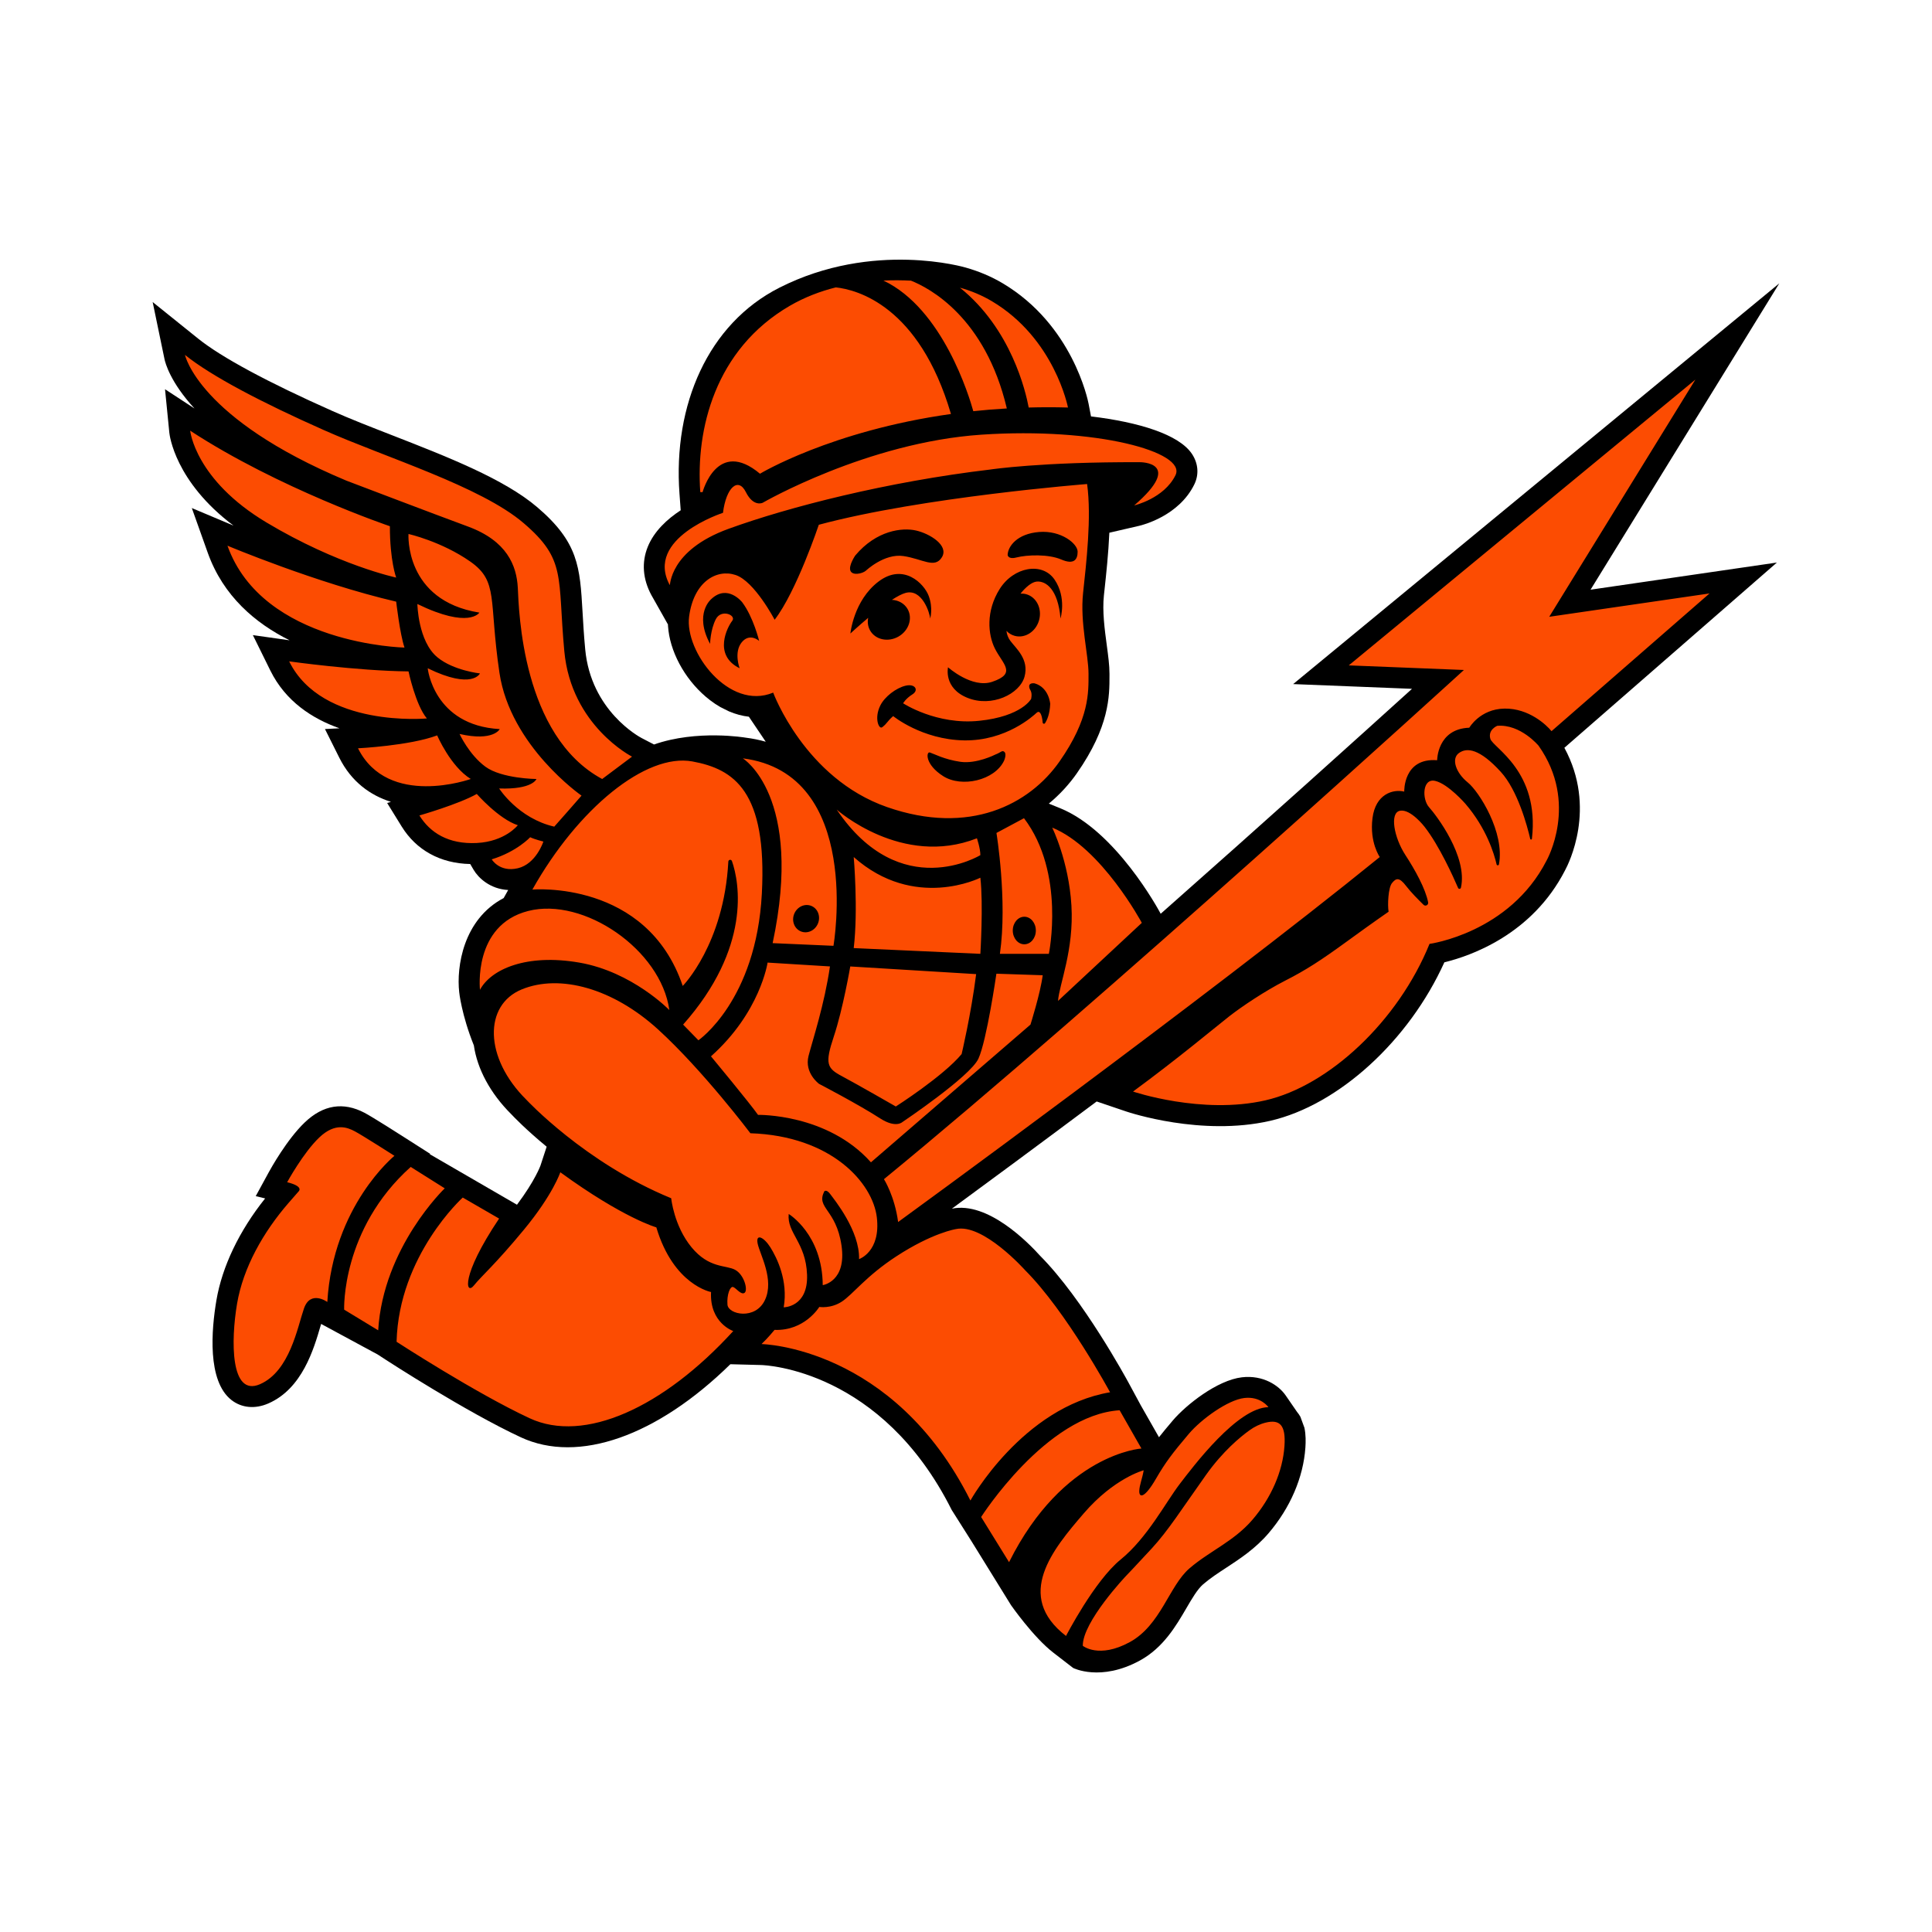 <?xml version="1.0" encoding="utf-8"?>
<!-- Generator: Adobe Illustrator 25.2.1, SVG Export Plug-In . SVG Version: 6.00 Build 0)  -->
<svg version="1.1" id="Layer_1" xmlns="http://www.w3.org/2000/svg" xmlns:xlink="http://www.w3.org/1999/xlink" x="0px" y="0px"
	 viewBox="0 0 600 600" style="enable-background:new 0 0 600 600;" xml:space="preserve">
<style type="text/css">
	.st0{fill:#F6E8D7;}
	.st1{fill:#FC4C02;}
</style>
<g>
	<g>
		<path d="M147.16,324.66c1.06,7.32,5.1,14.88,11.6,21.35c0.74,0.79,4.62,4.85,11.01,10.11l-1.92,5.86
			c-0.02,0.05-1.67,4.66-7.3,12.16l-27.09-15.7l0.13-0.11l-7.59-4.85c-1.71-1.1-10.39-6.63-12.77-7.88
			c-6.61-3.48-12.85-2.49-18.56,2.95c-5.57,5.3-10.64,14.47-11.2,15.5l-4.05,7.42l2.92,0.71c-8.03,10.04-13.37,21.18-15.14,31.68
			c-1.52,9-2.92,24.99,4.68,30.93c3.16,2.47,7.34,2.86,11.46,1.06c10.52-4.58,14.1-16.86,16.24-24.19c0.05-0.17,0.1-0.34,0.15-0.5
			l17.58,9.5l2.3,1.5c1.02,0.66,25.06,16.26,42.15,24.21c17.85,8.3,42.31-0.39,65.06-22.7l9.53,0.25
			c1.52,0.04,37.39,1.5,59.21,45.01l6.16,9.74l12.25,19.81c0,0,6.93,9.96,13.13,14.75l6.18,4.77c0,0,8.51,4.35,20.72-2.31
			c7.27-3.97,11.22-10.74,14.4-16.19c1.79-3.07,3.49-5.97,5.25-7.49c2.19-1.88,4.64-3.49,7.23-5.18c4.21-2.76,8.98-5.88,13.08-10.67
			c6.74-7.88,10.8-17.33,11.44-26.59c0.12-1.81,0.16-4.01-0.3-6.17l-1.25-3.41c-0.3-0.53-0.64-1.04-1.05-1.52l-3.53-5.12
			c-2.12-3.07-6.95-6.39-13.59-5.62c-7.65,0.89-17.35,8.56-21.5,13.46c-1.66,1.96-3.04,3.62-4.25,5.15l-5.65-9.91l-3.84-7.1
			c-0.57-1.05-14.06-25.89-27.37-39.28c-3.8-4.23-16.33-16.99-27.45-14.69c10.57-7.75,26.71-19.65,44.96-33.29l9.18,3.11
			c0.95,0.32,23.38,7.78,44.65,2.91c21.28-4.87,43.13-24.88,54.15-49.24c8.12-1.97,27.23-8.59,37.47-28.55
			c1.08-1.98,9.94-19.4-0.2-38.07l66-57.53l-57.87,8.43l58.62-95.14L401.6,212.45l36.91,1.47c-15.78,14.29-45.61,41.2-78.05,69.86
			l-0.13-0.25c-0.56-1.04-13.79-25.5-31.11-32.54l-3.5-1.42c3.43-2.83,6.33-6.03,8.66-9.35c10.21-14.58,10.19-24.1,10.18-30.39
			l0-0.6c0-2.59-0.39-5.49-0.84-8.85c-0.66-4.93-1.42-10.52-0.89-15.5l0.17-1.56c0.54-5.01,1.23-11.4,1.52-17.88l9.17-2.12
			c1.26-0.29,12.41-3.11,17.2-12.85c1.52-3.09,1.25-6.55-0.72-9.51c-4.05-6.04-16.45-9.85-31.35-11.64l-0.76-3.98
			c-0.19-0.99-4.92-24.45-26.68-37.37c-3.5-2.08-7.37-3.72-11.49-4.88c0,0-28.66-8.54-57.85,6.26
			c-22.13,11.22-33.05,36.39-31.02,63.96l0.38,5.16c-4.13,2.7-8.26,6.46-10.24,11.37c-1.94,4.82-1.55,9.99,1.12,14.95l5.17,9.16
			c0,0-0.07,0.12,0.15,1.9c0.96,7.75,5.87,16.2,12.9,21.59c1.06,0.81,2.13,1.53,3.22,2.15l2.69,1.34c2.03,0.86,4.09,1.42,6.16,1.65
			l5.24,7.77c-2-0.57-4.1-1-6.29-1.27c0,0-15.05-2.57-28.41,2.13l-3.84-2c-0.64-0.33-15.76-8.43-17.53-27.58
			c-0.42-4.51-0.64-8.31-0.83-11.68c-0.81-13.87-1.26-21.51-14.07-32.44c-10.3-8.79-27.99-15.68-45.09-22.35
			c-6.7-2.61-13.04-5.08-18.51-7.52c-20.12-8.94-34.53-16.71-41.69-22.47L47.41,93.8l3.68,17.74c0.25,1.19,1.8,7.15,9.31,15.32
			l-9.15-5.98l1.34,13.52c0.07,0.68,1.72,15.17,19.93,28.83l-12.95-5.45l4.95,13.89c4.81,13.49,14.84,21.92,25.41,27.18l-11.4-1.61
			l5.44,11.03c4.72,9.55,13.01,14.92,21.46,17.91l-4.51,0.23l4.45,8.9c3.76,7.52,9.64,11.68,16.04,13.72l-1.18,0.34l4.5,7.29
			c4.56,7.4,12.07,11.49,21.3,11.67l1.08,1.84c1.44,2.45,5.09,5.94,10.71,6.23l-1.4,2.5c-12.61,6.63-14.69,21.43-13.81,29.22
			C142.6,308.12,143.34,315.18,147.16,324.66z M237.99,385.7C237.99,385.7,237.99,385.7,237.99,385.7l-2.68,0.58L237.99,385.7z"/>
	</g>
	<path class="st1" d="M302.27,127.7c3.36-0.36,6.83-0.65,10.41-0.85c-6.69-28.35-24.07-37.43-29.77-39.69
		c-2.66-0.13-5.53-0.17-8.55-0.03C292.81,95.88,301.04,123.25,302.27,127.7z M218.2,152.82c0,0,4.51-16.87,17.82-5.7
		c0,0,22.02-13.31,59.31-18.55c-9.89-33.69-29.28-38.63-35.76-39.32c-4.85,1.22-9.7,3.05-14.29,5.72
		c-23.29,13.54-29.23,38.5-27.8,57.86H218.2z M319.47,126.56c3.96-0.11,8.01-0.12,12.2,0c0,0-4.12-21.43-23.62-33.01
		c-3.11-1.85-6.46-3.24-9.93-4.21C314.04,102.13,318.55,121.6,319.47,126.56z M226.28,164.22c18.65-6.77,49.19-14.61,81.39-18.42
		c0,0,15.68-2.38,46.34-2.26c0,0,13.9-0.12-1.78,13.43c0,0,9.27-2.14,12.83-9.39c3.56-7.25-24.71-14.97-60.24-12.59
		c-35.52,2.38-67.96,21.15-67.96,21.15s-2.85,1.43-5.23-3.33c-2.38-4.75-6.12-1.43-7.1,6.45c0,0-24.39,7.86-16.54,22.42
		C208.22,182.12,207.63,170.99,226.28,164.22z M337.61,150.32c0,0-51.15,4.01-83.32,12.65c0,0-6.95,20.76-13.72,29.5
		c0,0-6.24-11.94-12.12-13.9c-5.88-1.96-13.01,2.05-14.44,12.92c-1.43,10.87,12.39,29.32,26.11,23.61c0,0,9.8,26.64,35.38,35.55
		c25.57,8.91,44.2-0.8,53.55-14.17s9-21.48,9-27.27c0-5.79-2.67-15.86-1.69-25.04C337.34,175,339.04,160.66,337.61,150.32z
		 M230.32,199.51c-2.49,3.12-0.62,8.02-0.62,8.02c-8.38-4.1-3.74-12.92-2.32-14.7s-3.39-3.83-5.08-0.53
		c-1.69,3.3-1.78,7.66-1.78,7.66c-5.08-9.45,0.36-13.9,0.36-13.9c5.08-4.81,9.62,0.98,9.62,0.98c3.48,4.63,5.26,12,5.26,12
		S232.82,196.39,230.32,199.51z M265.61,172.51c6.59-7.84,14.61-8.73,18.89-7.75c4.28,0.98,10.25,4.63,8.02,8.29
		c-2.23,3.65-5.97,0.53-11.94-0.36c-5.97-0.89-11.67,4.54-11.67,4.54c-1.14,0.96-4.19,1.6-4.81,0
		C263.47,175.63,265.61,172.51,265.61,172.51z M270.23,195.82c-0.7-1.22-0.88-2.6-0.61-3.94c-3.12,2.61-5.52,4.86-5.52,4.86
		s0.98-10.25,8.73-16.13c7.75-5.88,14.17,0.62,15.59,4.46c1.43,3.83,0.45,7.04,0.45,7.04c-0.09-1.69-2.5-9.4-7.66-7.97
		c-1.14,0.31-2.61,1.11-4.22,2.15c2.01,0.1,3.85,1.09,4.86,2.83c1.66,2.88,0.41,6.71-2.8,8.56
		C275.83,199.53,271.89,198.7,270.23,195.82z M311.81,236.27c-2.94,6.1-13.14,8.42-18.89,4.77c-5.75-3.65-5.3-7.71-4.14-7.35
		c1.16,0.36,4.46,2.18,9.49,2.9c5.03,0.71,10.78-2.23,10.78-2.23c1.87-0.71,2.09-1.38,2.76-0.94
		C312.8,234.07,311.81,236.27,311.81,236.27z M324.53,224.61c-0.2,0.3-0.68,0.17-0.71-0.19c-0.27-2.92-1.03-3.85-1.89-3.06
		c-0.95,0.88-9.5,8.81-22.57,8.57s-21.98-7.54-21.98-7.54c-2,1.77-1.78,2.2-3.39,3.45c-1.04,0.81-2.58-2.79-0.59-6.77
		c1.35-2.71,4.87-5.41,7.84-6.12c2.97-0.71,4.19,1.4,2.11,2.7c-2.08,1.31-2.88,2.76-2.88,2.76s10.37,6.82,23.64,5.44
		c13.28-1.38,16.13-6.82,16.13-6.82c0.49-2.63-0.62-2.63-0.62-3.88c0-1.25,1.72-0.92,1.72-0.92c4.46,1.31,4.81,6.36,4.81,6.36
		C326.03,221.78,325.16,223.66,324.53,224.61z M329.35,192.08c-0.77-9.15-4.57-11.7-7.37-11.47c-1.53,0.13-3.41,1.7-5.05,3.74
		c0.59-0.03,1.19,0.03,1.78,0.19c3.2,0.89,4.98,4.51,3.98,8.08c-1,3.57-4.4,5.73-7.6,4.84c-0.99-0.28-1.85-0.82-2.53-1.54
		c0.14,1.15,0.53,2.19,1.22,3.11c1.72,2.32,5.88,5.7,4.4,11.11c-1.49,5.41-10.16,9.62-17.7,6.59c-7.54-3.03-6.06-9.5-6.06-9.5
		s7.43,6.65,13.72,4.51c7.73-2.62,3.27-5.47,0.83-10.34c-2.15-4.3-2.85-11.58,1.49-18.48c4.34-6.89,13.25-8.5,17.05-2.91
		S329.35,192.08,329.35,192.08z M329.59,173.76c-3.92-1.69-10.51-1.51-13.99-0.62c-2.56,0.66-2.67-0.8-2.67-0.8
		c0.09-2.67,2.94-6.59,9.8-7.13c6.86-0.53,11.94,3.65,11.94,6.12S333.51,175.45,329.59,173.76z M107.53,149.25
		c0,0,26.94,10.27,37.78,14.26c12.12,4.46,15.15,12.12,15.5,19.07s1.25,45.89,26.2,59.35l9.27-6.95c0,0-18.89-9.57-21.03-32.77
		c-2.14-23.2,0.71-28.36-12.65-39.77s-42.77-20.32-62.02-28.87s-34.93-16.75-43.13-23.35C57.45,110.22,61.55,130,107.53,149.25z
		 M180.6,247.09c0,0-22.1-15.33-25.49-38.14c-3.39-22.81-0.18-28.34-9.09-34.57s-19.16-8.55-19.16-8.55s-1.34,20.67,22.01,24.42
		c0,0-3.12,5.17-19.25-2.67c0,0,0.19,11.6,6.24,16.57c4.99,4.1,13.19,4.99,13.19,4.99s-2.32,5.17-16.22-1.6
		c0,0,1.78,17.73,22.37,18.89c0,0-1.96,3.92-12.48,1.51c0,0,2.94,6.42,8.02,10.16c5.08,3.74,15.86,3.83,15.86,3.83
		s-1.16,3.3-11.58,2.94c0,0,5.88,9.27,17.11,11.85C172.13,256.72,179.8,248.07,180.6,247.09z M123.04,179.37
		c0,0-1.96-5.17-1.96-15.95c0,0-34.49-11.67-62.02-29.67c0,0,1.51,15.24,23.7,28.51C104.95,175.54,123.04,179.37,123.04,179.37z
		 M125.62,201.11c-1.43-4.19-2.58-14.26-2.58-14.26c-24.86-5.79-52.4-17.38-52.4-17.38C81.6,200.22,125.62,201.11,125.62,201.11z
		 M132.57,223.12c-3.48-4.1-5.7-14.61-5.7-14.61c-16.22-0.18-37.07-3.12-37.07-3.12C100.04,226.15,132.57,223.12,132.57,223.12z
		 M146.2,241.92c-6.33-3.92-10.43-13.54-10.43-13.54c-8.55,3.21-24.59,4.01-24.59,4.01C120.54,251.1,146.2,241.92,146.2,241.92z
		 M148.07,261.8c8.82-0.45,12.74-5.52,12.74-5.52c-5.97-1.96-12.74-9.71-12.74-9.71c-5.7,3.21-17.82,6.68-17.82,6.68
		C133.55,258.59,139.25,262.24,148.07,261.8z M152.71,266.88c0,0,2.41,4.1,8.11,2.76c5.7-1.34,7.93-8.29,7.93-8.29
		s-2.58-0.62-4.1-1.34C164.65,260.01,160.55,264.47,152.71,266.88z M216.9,323.07c0,0,17.94-12.3,19.7-45.56
		c1.68-31.83-8.65-38.67-21.58-41.04c-14.43-2.64-35.54,14.61-49.68,39.79c0,0,35.52-3.09,46.69,29.93c0,0,12.79-12.91,14.16-38.62
		c0.03-0.63,0.91-0.76,1.12-0.16c2.37,6.73,5.99,26.91-15.16,50.79L216.9,323.07z M179.95,298.95c16.4,2.85,27.92,14.73,27.92,14.73
		c-2.61-18.77-26.61-35.17-43.84-30.77c-17.23,4.4-14.97,24.48-14.97,24.48C152.5,300.97,163.55,296.1,179.95,298.95z
		 M304.46,265.57c0-2.14-1.07-5.23-1.07-5.23c-23.29,9.15-43.54-8.91-43.54-8.91C279.64,280.78,304.46,265.57,304.46,265.57z
		 M304.46,272.58c0,0-20.44,10.34-39.33-6.42c0,0,1.43,16.28,0,28.28l39.33,1.78C304.46,296.22,305.41,280.9,304.46,272.58z
		 M354.6,286.6c0,0-12.48-23.34-27.83-29.58c0,0,5.14,10.34,5.97,24.18c0.83,13.84-3.8,24.53-4.16,29.64L354.6,286.6z
		 M261.51,334.24c4.69,2.5,16.69,9.39,16.69,9.39s14.73-9.39,20.44-16.28c0,0,2.92-12.25,4.51-24.83l-39.09-2.38
		c0,0-2.26,13.19-5.11,21.74S256.82,331.75,261.51,334.24z M258.84,293.73c0,0,9.27-53.47-28.16-58.22c0,0,19.01,11.64,9.27,57.39
		L258.84,293.73z M246.68,283.73c0.93-2.17,3.32-3.24,5.34-2.37c2.02,0.86,2.91,3.32,1.98,5.5s-3.32,3.24-5.34,2.37
		C246.64,288.36,245.75,285.9,246.68,283.73z M325.73,296.22c0,0,5.23-25.08-7.72-42.12l-8.55,4.58c0,0,3.45,21.03,1.07,37.54
		H325.73z M318.11,284.7c1.98,0,3.58,1.91,3.58,4.28s-1.6,4.28-3.58,4.28c-1.98,0-3.58-1.91-3.58-4.28S316.14,284.7,318.11,284.7z
		 M270.48,360.97l49.54-42.77c0,0,3.09-9.74,3.8-15.33l-14.38-0.48c0,0-3,20.77-5.58,26.38c-2.58,5.6-23.65,19.72-23.65,19.72
		s-2.04,1.96-6.9-1.18c-6.78-4.38-18.95-10.71-18.95-10.71s-4.62-3.36-3.26-8.67c1.26-4.88,4.93-15.93,6.65-27.8l-19.37-1.19
		c0,0-2.26,15.45-17.58,29.11c0,0,12.12,14.61,14.61,18.18C235.43,346.24,256.94,345.77,270.48,360.97z M274.52,366.2
		c0,0,3.33,5.23,4.4,13.31c0,0,95.41-69.39,149.58-113.35c0,0-3.21-4.53-2.26-12.07c0.95-7.54,6.42-9.08,9.86-8.25
		c0,0-0.36-10.57,10.22-9.74c0,0,0-9.74,9.98-10.1c0,0,3.33-5.82,10.93-5.94s13.07,5.11,14.61,7.01l49.07-42.77l-49.78,7.25
		l45.39-73.66l-107.64,88.75l35.76,1.43C454.64,208.06,340.69,312.02,274.52,366.2z M464.98,225.41c0,0-2.97,1.19-2.14,4.04
		c0.81,2.79,15.35,9.99,12.91,31.04c-0.03,0.3-0.46,0.33-0.52,0.04c-0.93-3.99-3.88-15.08-9.18-20.86
		c-6.53-7.13-10.46-7.6-12.95-5.82c-2.5,1.78-0.95,6.18,2.73,9.15c3.49,2.81,11.55,15.53,9.68,25.44c-0.07,0.39-0.64,0.4-0.73,0.01
		c-0.76-3.32-3.14-11.2-9.66-18.8c0,0-5.35-6.18-9.39-7.13c-4.04-0.95-4.16,5.7-1.9,8.2c2.16,2.39,12.03,15.26,9.88,24.95
		c-0.1,0.44-0.71,0.5-0.89,0.08c-1.47-3.41-5.86-13.17-10.41-18.98c0,0-4.28-5.58-7.6-4.99c-3.33,0.59-1.9,8.32,1.66,13.78
		c2.98,4.57,6.21,10.38,7.05,14.66c0.16,0.82-0.82,1.36-1.42,0.78c-1.59-1.55-3.98-3.96-5.39-5.82c-2.26-2.97-3.21-2.38-4.4-0.95
		s-1.43,6.89-1.07,8.91c0,0-4.51,3.09-12.83,9.15c-8.32,6.06-12.95,9.03-19.25,12.24c-6.3,3.21-13.54,8.08-17.35,11.05
		c-3.8,2.97-16.16,13.31-29.94,23.41c0,0,21.39,7.25,41.11,2.73c19.72-4.51,41.23-24.59,50.97-48.59c0,0,24.83-3.33,36.36-25.9
		c0,0,10.1-17.82-2.49-35.64C477.81,231.59,472.22,224.82,464.98,225.41z M235.31,386.28c-0.71-3.33,1.9-2.14,3.92,1.07
		c2.02,3.21,5.58,10.34,4.16,18.65c0,0,7.6,0,7.25-10.1c-0.36-10.1-6.3-12.95-5.7-18.89c0,0,10.46,6.3,10.57,22.1
		c0,0,7.49-1.07,5.82-12.36c-1.66-11.29-7.96-11.52-5.35-16.75c0,0,0.65-0.83,1.9,0.89s9.15,11.35,8.91,20.14
		c0,0,6.77-2.26,5.52-12.95c-1.25-10.69-14.08-25.31-39.27-26.14c0,0-14.73-19.54-28.69-32.26c-13.96-12.71-30.42-17.29-42.3-12.42
		c-11.88,4.87-11.7,21.27,1.37,34.22c0,0,18.12,19.6,45.03,30.65c0,0,0.83,8.55,6.3,15.21c5.47,6.65,10.69,5.47,13.54,7.01
		s4.04,6.3,2.97,7.13c-1.07,0.83-2.61-1.43-3.56-1.78s-2.02,2.38-1.78,5.47c0.24,3.09,8.67,4.87,11.64-1.43
		C240.54,397.45,236.03,389.61,235.31,386.28z M220.82,401.25c0,0-11.64-2.14-16.99-20.08c0,0-10.22-2.85-29.82-17.11
		c0,0-2.26,6.89-11.29,17.82c-9.03,10.93-13.07,14.26-15.56,17.35s-4.28-2.73,7.84-20.79l-11.29-6.53c0,0-19.84,17.94-20.55,44.79
		c0,0,24.48,15.92,41.35,23.76s41.42-3.19,63.21-27.09C227.71,413.37,220.34,410.88,220.82,401.25z M138.12,369.05l-10.57-6.65
		c-21.62,19.37-20.67,44.32-20.67,44.32l10.57,6.42C119,387.35,138.12,369.05,138.12,369.05z M122.5,358.95
		c0,0-10.04-6.42-12.29-7.6c-2.26-1.19-6.06-2.85-11.05,1.9c-4.99,4.75-9.98,13.9-9.98,13.9c5.35,1.31,3.56,2.85,3.56,2.85
		l-3.21,3.68c-7.72,8.91-14.02,19.96-15.92,31.25c-1.9,11.29-2.14,28.99,7.13,24.95s11.64-17.7,13.66-23.52
		c2.02-5.82,7.25-2.02,7.25-2.02C103.43,374.4,122.5,358.95,122.5,358.95z M344.74,432.38c0,0-13.54-25.07-26.38-37.9
		c0,0-13.07-14.67-21.51-12.77c0,0-7.25,1.12-18.53,8.49c-9.39,6.13-13.43,11.76-16.87,14.02c-3.45,2.26-7.01,1.66-7.01,1.66
		s-4.51,7.49-13.9,7.13c0,0-2.14,2.61-4.04,4.4c0,0,40.87,0.71,64.87,48.59C301.37,466,317.53,437.01,344.74,432.38z M354.48,449.85
		l-6.77-11.88c-22.81,1.43-43.01,33.15-43.01,33.15l8.67,14.02C330.24,451.39,354.48,449.85,354.48,449.85z M348.06,484.3
		c8.2-6.65,14.02-17.82,18.3-23.41c4.28-5.58,17.94-23.76,27.56-23.88c0,0-2.38-3.45-7.49-2.85s-13.37,6.56-17.29,11.2
		c-5.06,5.98-7.22,8.82-10.16,13.9c-3.56,6.15-5.25,5.95-5.17,3.74c0.07-1.88,0.97-3.88,1.37-6.39c0,0-9.15,2.38-18.65,13.43
		c-9.51,11.05-21.62,25.54-5.47,38.02C331.07,508.06,339.87,490.95,348.06,484.3z M393.1,441.8c-1.82,0.44-3.51,1.28-5.03,2.37
		c-2.89,2.07-8.31,6.53-13.57,13.93c-7.66,10.78-11.67,17.2-16.84,22.81c-5.17,5.61-7.93,8.47-7.93,8.47s-13.54,14.26-13.46,21.74
		c0,0,4.99,4.1,14.61-1.16c9.62-5.26,12.21-17.47,18.53-22.9s13.81-8.38,19.6-15.15c5.79-6.77,9.36-14.97,9.89-22.81
		C399.36,442.57,397.46,440.74,393.1,441.8z"/>
</g>
</svg>
